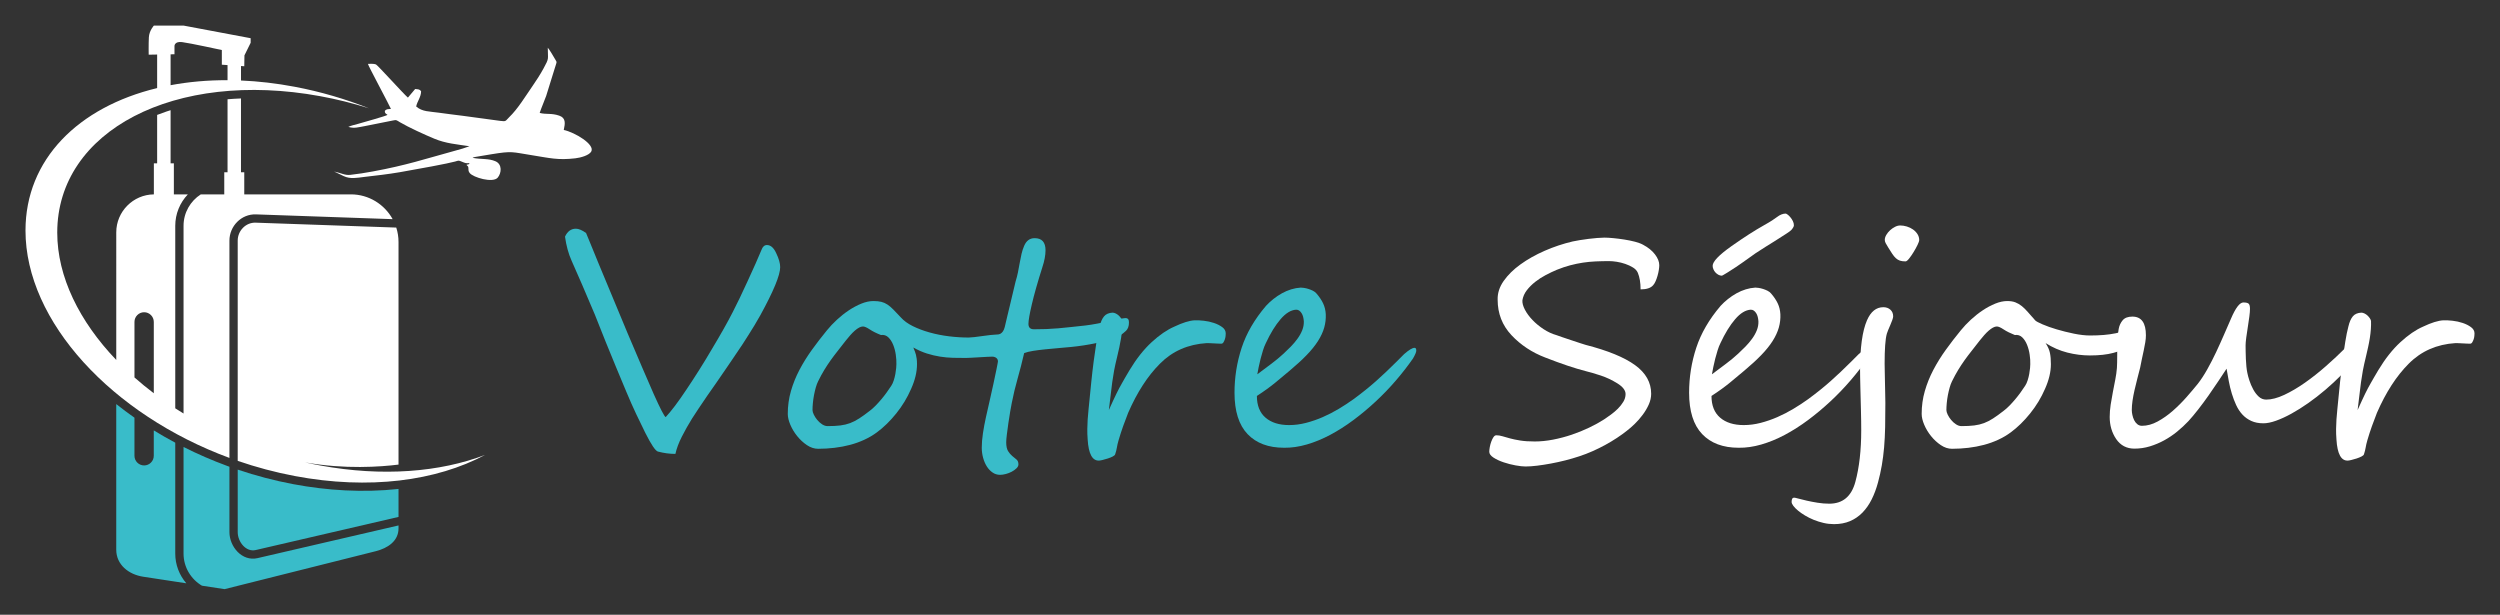 <?xml version="1.0" encoding="utf-8"?>
<!-- Generator: Adobe Illustrator 16.0.0, SVG Export Plug-In . SVG Version: 6.00 Build 0)  -->
<!DOCTYPE svg PUBLIC "-//W3C//DTD SVG 1.1//EN" "http://www.w3.org/Graphics/SVG/1.1/DTD/svg11.dtd">
<svg version="1.1" id="Calque_1" xmlns="http://www.w3.org/2000/svg" xmlns:xlink="http://www.w3.org/1999/xlink" x="0px" y="0px"
	 width="244px" height="60px" viewBox="0 0 244 60" enable-background="new 0 0 244 60" xml:space="preserve">
<rect x="0" y="0" width="244" height="60" fill="#333333" stroke="none"/>
<g>
	<g>
		<path fill="#39BCC9" d="M76.146,26.073c0,0.776-0.646,2.342-1.939,4.698c-0.365,0.651-0.752,1.298-1.164,1.938
			c-0.201,0.326-0.397,0.633-0.589,0.92c-0.192,0.287-0.381,0.567-0.567,0.84c-0.188,0.273-0.371,0.546-0.553,0.819
			c-0.183,0.272-0.374,0.553-0.575,0.84c-0.278,0.412-0.563,0.826-0.854,1.243c-0.293,0.416-0.592,0.846-0.898,1.285
			c-0.604,0.882-1.092,1.614-1.465,2.198c-0.373,0.604-0.709,1.199-1.006,1.789c-0.297,0.589-0.502,1.142-0.617,1.659
			c-0.565,0-1.135-0.077-1.71-0.23c-0.239-0.066-0.646-0.67-1.221-1.81c-0.288-0.575-0.589-1.197-0.905-1.868
			c-0.316-0.67-0.642-1.407-0.977-2.212c-0.336-0.805-0.671-1.609-1.006-2.413c-0.336-0.805-0.67-1.624-1.006-2.457
			c-0.642-1.628-0.986-2.494-1.034-2.6c-0.45-1.072-0.864-2.045-1.242-2.916c-0.379-0.871-0.722-1.652-1.027-2.342
			c-0.307-0.68-0.522-1.466-0.646-2.356c0.239-0.517,0.594-0.775,1.063-0.775c0.268,0,0.598,0.139,0.99,0.417
			c0.01,0.02,0.117,0.279,0.324,0.782c0.205,0.503,0.514,1.257,0.926,2.263c0.412,0.996,0.853,2.055,1.322,3.175
			c0.469,1.121,0.967,2.318,1.494,3.592c0.535,1.264,1.015,2.387,1.436,3.368c0.422,0.982,0.791,1.832,1.107,2.55
			c0.641,1.428,1.028,2.175,1.163,2.241c0.546-0.584,1.222-1.479,2.025-2.687c0.411-0.612,0.823-1.244,1.235-1.896
			c0.412-0.651,0.828-1.336,1.25-2.054c0.432-0.719,0.813-1.374,1.149-1.969c0.335-0.593,0.627-1.134,0.876-1.623
			c0.201-0.392,0.424-0.84,0.668-1.343s0.51-1.07,0.797-1.702c0.297-0.632,0.556-1.202,0.776-1.71
			c0.22-0.507,0.411-0.952,0.575-1.336c0.114-0.315,0.291-0.474,0.531-0.474c0.363,0,0.665,0.264,0.904,0.79
			C76.017,25.245,76.146,25.7,76.146,26.073z"/>
		<path fill="#39BCC9" d="M110.186,31.475c0,0.355-0.096,0.625-0.287,0.812c-0.191,0.188-0.412,0.353-0.66,0.496
			c-0.316,0.144-0.668,0.272-1.057,0.388c-0.388,0.115-0.785,0.218-1.191,0.309c-0.408,0.092-0.817,0.168-1.229,0.23
			c-0.412,0.063-0.805,0.112-1.178,0.15c-0.402,0.038-0.829,0.077-1.279,0.115s-0.886,0.079-1.307,0.122
			c-0.422,0.043-0.813,0.093-1.172,0.15c-0.358,0.058-0.648,0.13-0.869,0.216c-0.201,0.871-0.414,1.702-0.639,2.492
			s-0.414,1.578-0.567,2.363c-0.038,0.182-0.089,0.455-0.151,0.819s-0.121,0.744-0.18,1.142c-0.057,0.397-0.107,0.771-0.15,1.12
			c-0.043,0.351-0.064,0.602-0.064,0.755c0,0.393,0.063,0.688,0.187,0.883c0.124,0.196,0.261,0.354,0.409,0.475
			s0.285,0.231,0.41,0.338c0.124,0.105,0.187,0.264,0.187,0.474c0,0.135-0.065,0.264-0.194,0.388s-0.285,0.235-0.467,0.331
			c-0.182,0.095-0.376,0.17-0.582,0.223c-0.206,0.052-0.385,0.078-0.538,0.078c-0.278,0-0.527-0.076-0.747-0.229
			c-0.221-0.152-0.408-0.352-0.561-0.596c-0.153-0.244-0.273-0.524-0.359-0.841S95.82,44.035,95.82,43.7
			c0-0.44,0.038-0.912,0.115-1.415c0.076-0.503,0.172-1.019,0.287-1.545s0.236-1.064,0.366-1.615c0.13-0.552,0.251-1.1,0.366-1.646
			c0.048-0.229,0.098-0.467,0.15-0.711s0.102-0.474,0.145-0.689s0.078-0.396,0.107-0.539s0.043-0.229,0.043-0.259
			c0-0.152-0.055-0.271-0.165-0.352s-0.242-0.122-0.396-0.122c-0.115,0-0.292,0.007-0.531,0.021s-0.49,0.029-0.754,0.043
			c-0.264,0.015-0.516,0.029-0.754,0.043c-0.24,0.015-0.412,0.021-0.518,0.021c-0.432,0-0.855-0.005-1.271-0.014
			c-0.416-0.01-0.836-0.049-1.257-0.115c-0.422-0.066-0.848-0.167-1.278-0.302c-0.432-0.135-0.877-0.33-1.336-0.589
			c0.057,0.144,0.107,0.268,0.15,0.373c0.043,0.106,0.079,0.216,0.107,0.331c0.029,0.114,0.053,0.244,0.072,0.388
			S89.5,35.33,89.5,35.54c0,0.757-0.192,1.561-0.575,2.414c-0.374,0.861-0.857,1.661-1.451,2.398
			c-0.594,0.738-1.221,1.351-1.882,1.839c-0.373,0.278-0.783,0.52-1.229,0.726s-0.912,0.374-1.4,0.503s-0.996,0.225-1.522,0.287
			s-1.059,0.094-1.595,0.094c-0.373,0-0.738-0.12-1.092-0.359c-0.354-0.239-0.67-0.531-0.948-0.876s-0.501-0.714-0.668-1.106
			s-0.251-0.747-0.251-1.063c0-0.775,0.103-1.521,0.309-2.233c0.205-0.713,0.483-1.402,0.833-2.068s0.755-1.316,1.214-1.954
			c0.46-0.638,0.948-1.271,1.465-1.903c0.288-0.354,0.615-0.701,0.984-1.041s0.754-0.645,1.156-0.912
			c0.402-0.269,0.81-0.486,1.222-0.654c0.411-0.167,0.804-0.251,1.178-0.251c0.307,0,0.565,0.026,0.776,0.079
			c0.21,0.053,0.408,0.142,0.596,0.266c0.187,0.124,0.378,0.287,0.574,0.488s0.434,0.45,0.711,0.747
			c0.297,0.335,0.692,0.625,1.186,0.869s1.039,0.45,1.638,0.617s1.226,0.293,1.882,0.374s1.301,0.122,1.933,0.122
			c0.124,0,0.309-0.015,0.553-0.043c0.244-0.029,0.503-0.062,0.776-0.101c0.272-0.038,0.533-0.072,0.782-0.101
			c0.249-0.029,0.436-0.044,0.561-0.044c0.058,0,0.126-0.004,0.208-0.014c0.081-0.01,0.16-0.036,0.237-0.079
			c0.076-0.043,0.151-0.115,0.223-0.216s0.132-0.241,0.18-0.424c0.066-0.296,0.147-0.644,0.244-1.041
			c0.095-0.397,0.194-0.805,0.294-1.221c0.102-0.417,0.196-0.819,0.287-1.207c0.092-0.388,0.17-0.721,0.238-0.998
			c0.086-0.269,0.16-0.556,0.223-0.862c0.062-0.307,0.119-0.612,0.172-0.92c0.053-0.306,0.112-0.603,0.18-0.891
			c0.066-0.287,0.152-0.55,0.258-0.79c0.211-0.497,0.551-0.747,1.021-0.747c0.708,0,1.063,0.394,1.063,1.179
			c0,0.488-0.105,1.049-0.316,1.681c-0.46,1.456-0.8,2.655-1.02,3.599c-0.221,0.943-0.331,1.578-0.331,1.903
			c0,0.354,0.177,0.531,0.532,0.531c0.431,0,0.835-0.007,1.213-0.021c0.379-0.015,0.762-0.038,1.15-0.072
			c0.387-0.033,0.797-0.073,1.228-0.122c0.431-0.047,0.915-0.1,1.451-0.157c0.382-0.048,0.749-0.105,1.099-0.173
			c0.35-0.066,0.673-0.131,0.97-0.193s0.561-0.122,0.79-0.18c0.23-0.058,0.422-0.096,0.574-0.115
			c0.105-0.009,0.209-0.023,0.31-0.043s0.187-0.021,0.259-0.007c0.071,0.014,0.129,0.053,0.172,0.114
			C110.164,31.229,110.186,31.331,110.186,31.475z M87.488,35.54c0.01-0.268-0.01-0.572-0.058-0.912s-0.132-0.661-0.251-0.962
			c-0.12-0.302-0.278-0.549-0.475-0.74c-0.196-0.19-0.438-0.268-0.725-0.229c-0.441-0.173-0.805-0.354-1.092-0.546
			c-0.288-0.191-0.508-0.287-0.662-0.287c-0.114,0-0.238,0.035-0.373,0.107c-0.135,0.071-0.273,0.17-0.416,0.294
			c-0.145,0.125-0.29,0.271-0.438,0.438c-0.149,0.167-0.294,0.343-0.438,0.524c-0.287,0.373-0.553,0.713-0.797,1.02
			c-0.244,0.308-0.475,0.611-0.689,0.912c-0.216,0.302-0.424,0.618-0.625,0.948c-0.201,0.331-0.402,0.702-0.604,1.113
			c-0.086,0.173-0.163,0.379-0.23,0.618c-0.066,0.239-0.124,0.486-0.172,0.74c-0.048,0.253-0.084,0.508-0.107,0.761
			c-0.024,0.254-0.036,0.481-0.036,0.683c0,0.124,0.043,0.275,0.13,0.452c0.086,0.178,0.198,0.351,0.337,0.518
			s0.297,0.309,0.474,0.424c0.178,0.114,0.353,0.172,0.525,0.172c0.488,0,0.904-0.021,1.25-0.064
			c0.344-0.043,0.662-0.12,0.955-0.229c0.291-0.11,0.586-0.261,0.883-0.453c0.297-0.191,0.642-0.439,1.035-0.747
			c0.191-0.144,0.38-0.311,0.566-0.502c0.188-0.192,0.371-0.396,0.554-0.611c0.182-0.215,0.354-0.436,0.517-0.66
			c0.163-0.225,0.316-0.447,0.46-0.668c0.096-0.144,0.177-0.321,0.244-0.532c0.067-0.21,0.12-0.421,0.158-0.632
			c0.038-0.21,0.064-0.402,0.079-0.574C87.48,35.741,87.488,35.617,87.488,35.54z"/>
		<path fill="#39BCC9" d="M119.631,32.538c0,0.058-0.005,0.142-0.014,0.251c-0.01,0.11-0.034,0.221-0.072,0.331
			c-0.038,0.109-0.084,0.208-0.137,0.294s-0.121,0.13-0.208,0.13c-0.058,0-0.153-0.003-0.287-0.008s-0.275-0.011-0.424-0.021
			c-0.149-0.009-0.29-0.017-0.424-0.021s-0.229-0.007-0.287-0.007c-1.829,0.114-3.353,0.784-4.568,2.011
			c-1.198,1.197-2.231,2.796-3.103,4.798c-0.164,0.412-0.324,0.839-0.482,1.279c-0.157,0.439-0.309,0.904-0.451,1.394
			c-0.078,0.268-0.133,0.505-0.166,0.711s-0.089,0.424-0.165,0.653c-0.02,0.077-0.101,0.15-0.244,0.223s-0.304,0.137-0.481,0.194
			c-0.178,0.057-0.348,0.105-0.51,0.144c-0.163,0.038-0.273,0.058-0.33,0.058c-0.661,0.037-1.035-0.646-1.121-2.055
			c-0.029-0.383-0.041-0.73-0.035-1.042c0.004-0.311,0.016-0.612,0.035-0.904c0.02-0.293,0.045-0.599,0.079-0.92
			c0.033-0.321,0.069-0.682,0.108-1.084c0.047-0.498,0.104-1.072,0.172-1.725c0.066-0.651,0.144-1.307,0.229-1.968
			c0.087-0.661,0.177-1.291,0.272-1.889c0.096-0.599,0.197-1.094,0.303-1.487c0.105-0.449,0.251-0.784,0.438-1.005
			c0.188-0.221,0.462-0.34,0.826-0.359c0.096,0,0.199,0.026,0.309,0.079c0.11,0.053,0.211,0.122,0.303,0.208
			c0.09,0.086,0.166,0.178,0.229,0.273s0.099,0.182,0.108,0.258c0.009,0.24,0.005,0.501-0.015,0.783s-0.053,0.574-0.1,0.876
			c-0.049,0.302-0.106,0.606-0.173,0.912c-0.067,0.307-0.135,0.599-0.201,0.877c-0.135,0.546-0.237,1.013-0.31,1.4
			c-0.071,0.388-0.131,0.764-0.18,1.128c-0.047,0.364-0.096,0.754-0.143,1.171c-0.049,0.416-0.111,0.932-0.188,1.544
			c0.163-0.364,0.305-0.675,0.424-0.934c0.12-0.259,0.228-0.486,0.324-0.683c0.095-0.196,0.184-0.371,0.266-0.524
			c0.08-0.153,0.17-0.313,0.266-0.481c0.096-0.167,0.201-0.352,0.315-0.553c0.115-0.201,0.259-0.445,0.431-0.732
			c0.67-1.111,1.389-2.019,2.155-2.723s1.503-1.209,2.212-1.516c0.805-0.383,1.466-0.589,1.982-0.617
			c0.25-0.01,0.547,0.005,0.891,0.043c0.346,0.038,0.676,0.11,0.992,0.216c0.315,0.105,0.586,0.242,0.812,0.409
			C119.519,32.095,119.631,32.299,119.631,32.538z"/>
		<path fill="#39BCC9" d="M138.229,34.219c0,0.144-0.106,0.397-0.316,0.762c-0.498,0.718-1.056,1.437-1.674,2.154
			c-0.617,0.719-1.273,1.4-1.968,2.047s-1.417,1.25-2.169,1.811c-0.753,0.561-1.511,1.043-2.277,1.451
			c-0.767,0.407-1.53,0.72-2.291,0.94c-0.762,0.221-1.496,0.325-2.205,0.316c-1.532,0-2.723-0.445-3.57-1.336
			s-1.271-2.236-1.271-4.037c0-1.503,0.232-2.965,0.697-4.382c0.464-1.417,1.257-2.781,2.377-4.094
			c0.211-0.229,0.447-0.45,0.711-0.66c0.264-0.211,0.541-0.397,0.834-0.561c0.292-0.163,0.594-0.292,0.904-0.388
			c0.312-0.096,0.625-0.153,0.941-0.173c0.077,0,0.182,0.01,0.316,0.029c0.134,0.019,0.277,0.053,0.431,0.101
			c0.152,0.048,0.302,0.107,0.445,0.179c0.144,0.072,0.259,0.161,0.345,0.267c0.268,0.307,0.481,0.622,0.64,0.947
			c0.157,0.326,0.246,0.686,0.266,1.078c0.02,0.44-0.031,0.874-0.151,1.3s-0.321,0.861-0.604,1.307s-0.653,0.905-1.113,1.38
			c-0.459,0.474-1.015,0.983-1.666,1.529c-0.411,0.345-0.869,0.726-1.372,1.143c-0.503,0.416-1.108,0.854-1.817,1.314
			c0,0.929,0.28,1.636,0.841,2.118c0.56,0.483,1.328,0.726,2.306,0.726c0.546,0,1.097-0.071,1.651-0.215
			c0.556-0.144,1.102-0.333,1.638-0.567c0.537-0.235,1.057-0.503,1.56-0.805c0.502-0.302,0.975-0.61,1.415-0.927
			c0.813-0.594,1.551-1.186,2.212-1.774s1.316-1.208,1.968-1.86l0.776-0.775c0.469-0.411,0.81-0.618,1.02-0.618
			C138.171,33.945,138.229,34.037,138.229,34.219z M127.253,31.36c-0.01-0.144-0.031-0.285-0.064-0.424
			c-0.034-0.139-0.085-0.261-0.151-0.366s-0.144-0.189-0.229-0.252c-0.086-0.062-0.187-0.093-0.302-0.093
			c-0.508,0.028-1.015,0.337-1.522,0.926c-0.509,0.59-0.986,1.368-1.437,2.335c-0.105,0.21-0.199,0.447-0.281,0.711
			s-0.157,0.531-0.229,0.805c-0.072,0.272-0.135,0.544-0.188,0.812s-0.099,0.508-0.137,0.718c0.498-0.373,0.957-0.718,1.379-1.034
			c0.422-0.315,0.814-0.642,1.179-0.977c0.229-0.211,0.465-0.438,0.704-0.683c0.238-0.244,0.457-0.5,0.653-0.769
			c0.196-0.268,0.352-0.546,0.467-0.833S127.262,31.657,127.253,31.36z"/>
		<path fill="#FFFFFF" d="M161.945,25.887c0,0.125-0.014,0.278-0.043,0.46c-0.028,0.182-0.069,0.366-0.122,0.553
			c-0.052,0.187-0.114,0.364-0.187,0.532c-0.072,0.167-0.15,0.299-0.237,0.395c-0.229,0.278-0.641,0.417-1.235,0.417
			c0-0.651-0.091-1.192-0.272-1.624c-0.087-0.201-0.242-0.37-0.467-0.51c-0.226-0.139-0.477-0.256-0.755-0.352
			c-0.277-0.096-0.558-0.165-0.84-0.209c-0.282-0.043-0.524-0.064-0.726-0.064c-0.46,0-0.903,0.01-1.329,0.029
			s-0.842,0.06-1.25,0.122c-0.407,0.063-0.818,0.148-1.235,0.258c-0.416,0.11-0.85,0.257-1.3,0.438
			c-0.345,0.144-0.704,0.314-1.077,0.51c-0.374,0.197-0.719,0.42-1.034,0.668c-0.316,0.25-0.59,0.522-0.819,0.819
			s-0.373,0.623-0.431,0.977c-0.02,0.269,0.063,0.575,0.244,0.92s0.429,0.68,0.739,1.005c0.312,0.326,0.671,0.623,1.078,0.891
			c0.407,0.269,0.831,0.465,1.271,0.589c0.076,0.029,0.253,0.092,0.531,0.188s0.576,0.196,0.897,0.301
			c0.321,0.106,0.618,0.204,0.891,0.295c0.273,0.092,0.447,0.146,0.524,0.165c2.164,0.556,3.771,1.214,4.82,1.976
			c1.048,0.762,1.572,1.693,1.572,2.794c0,0.354-0.079,0.706-0.236,1.056c-0.158,0.351-0.357,0.685-0.597,1.006
			s-0.497,0.615-0.775,0.884c-0.278,0.268-0.537,0.493-0.776,0.675c-0.277,0.221-0.594,0.447-0.947,0.683
			c-0.354,0.234-0.733,0.462-1.136,0.683c-0.401,0.22-0.818,0.426-1.249,0.617c-0.432,0.192-0.867,0.359-1.308,0.503
			c-0.431,0.144-0.884,0.275-1.357,0.396c-0.475,0.119-0.943,0.223-1.408,0.309s-0.91,0.155-1.336,0.208s-0.807,0.079-1.142,0.079
			c-0.25,0-0.573-0.036-0.97-0.107c-0.397-0.072-0.788-0.173-1.171-0.302c-0.383-0.13-0.711-0.282-0.984-0.46
			c-0.272-0.178-0.409-0.366-0.409-0.567c0-0.124,0.017-0.278,0.05-0.46c0.034-0.182,0.081-0.359,0.145-0.531
			c0.063-0.173,0.134-0.318,0.215-0.438s0.175-0.18,0.28-0.18c0.191,0,0.39,0.031,0.596,0.094c0.207,0.063,0.451,0.131,0.733,0.208
			s0.617,0.146,1.005,0.209c0.389,0.063,0.86,0.093,1.415,0.093c0.575,0,1.171-0.06,1.789-0.18c0.617-0.12,1.223-0.28,1.817-0.48
			c0.594-0.201,1.161-0.432,1.702-0.69c0.541-0.258,1.027-0.526,1.458-0.804c0.201-0.135,0.424-0.29,0.668-0.467
			c0.244-0.178,0.472-0.372,0.683-0.582c0.21-0.211,0.388-0.437,0.531-0.676c0.144-0.238,0.216-0.488,0.216-0.747
			c0-0.364-0.268-0.713-0.805-1.048c-0.526-0.325-1.065-0.58-1.616-0.762s-1.041-0.325-1.473-0.431
			c-0.526-0.135-1.118-0.312-1.774-0.532c-0.655-0.221-1.377-0.483-2.161-0.79c-1.303-0.497-2.404-1.226-3.305-2.184
			c-0.899-0.957-1.351-2.111-1.351-3.462c-0.02-0.632,0.175-1.239,0.582-1.824c0.407-0.584,0.955-1.125,1.646-1.623
			c0.689-0.498,1.478-0.941,2.362-1.329c0.886-0.388,1.798-0.691,2.737-0.912c0.191-0.038,0.424-0.081,0.696-0.129
			c0.273-0.048,0.556-0.089,0.848-0.122c0.293-0.034,0.574-0.063,0.848-0.087c0.272-0.023,0.505-0.035,0.696-0.035
			c0.23,0,0.52,0.017,0.869,0.05c0.351,0.034,0.709,0.079,1.078,0.137c0.368,0.058,0.718,0.129,1.049,0.215
			c0.33,0.087,0.596,0.188,0.797,0.302c0.488,0.259,0.871,0.57,1.149,0.935S161.945,25.542,161.945,25.887z"/>
		<path fill="#FFFFFF" d="M182.598,34.219c0,0.144-0.106,0.397-0.316,0.762c-0.498,0.718-1.056,1.437-1.674,2.154
			c-0.617,0.719-1.273,1.4-1.968,2.047s-1.417,1.25-2.169,1.811c-0.753,0.561-1.511,1.043-2.277,1.451
			c-0.767,0.407-1.53,0.72-2.291,0.94c-0.762,0.221-1.496,0.325-2.205,0.316c-1.532,0-2.723-0.445-3.57-1.336
			s-1.271-2.236-1.271-4.037c0-1.503,0.232-2.965,0.697-4.382s1.257-2.781,2.377-4.094c0.211-0.229,0.447-0.45,0.711-0.66
			c0.265-0.211,0.541-0.397,0.834-0.561c0.292-0.163,0.594-0.292,0.904-0.388c0.312-0.096,0.625-0.153,0.941-0.173
			c0.077,0,0.182,0.01,0.316,0.029c0.134,0.019,0.277,0.053,0.431,0.101s0.302,0.107,0.445,0.179
			c0.144,0.072,0.259,0.161,0.345,0.267c0.268,0.307,0.481,0.622,0.64,0.947c0.157,0.326,0.246,0.686,0.266,1.078
			c0.02,0.44-0.031,0.874-0.151,1.3s-0.321,0.861-0.604,1.307c-0.281,0.445-0.653,0.905-1.113,1.38
			c-0.459,0.474-1.015,0.983-1.666,1.529c-0.411,0.345-0.869,0.726-1.372,1.143c-0.503,0.416-1.108,0.854-1.817,1.314
			c0,0.929,0.28,1.636,0.841,2.118c0.561,0.483,1.329,0.726,2.306,0.726c0.546,0,1.097-0.071,1.652-0.215
			c0.555-0.144,1.101-0.333,1.638-0.567c0.536-0.235,1.056-0.503,1.559-0.805s0.975-0.61,1.415-0.927
			c0.813-0.594,1.551-1.186,2.212-1.774s1.316-1.208,1.968-1.86l0.776-0.775c0.469-0.411,0.81-0.618,1.02-0.618
			C182.54,33.945,182.598,34.037,182.598,34.219z M171.622,31.36c-0.01-0.144-0.031-0.285-0.064-0.424
			c-0.034-0.139-0.084-0.261-0.151-0.366c-0.066-0.105-0.144-0.189-0.229-0.252c-0.086-0.062-0.187-0.093-0.302-0.093
			c-0.508,0.028-1.015,0.337-1.522,0.926c-0.508,0.59-0.986,1.368-1.437,2.335c-0.106,0.21-0.199,0.447-0.28,0.711
			s-0.158,0.531-0.23,0.805c-0.071,0.272-0.134,0.544-0.187,0.812c-0.052,0.268-0.099,0.508-0.137,0.718
			c0.498-0.373,0.958-0.718,1.38-1.034c0.421-0.315,0.813-0.642,1.178-0.977c0.229-0.211,0.465-0.438,0.704-0.683
			s0.457-0.5,0.653-0.769c0.196-0.268,0.352-0.546,0.467-0.833S171.631,31.657,171.622,31.36z M175.084,21.994
			c0,0.105-0.081,0.254-0.244,0.445c-0.066,0.076-0.237,0.203-0.51,0.38c-0.273,0.178-0.584,0.377-0.934,0.597
			c-0.351,0.221-0.714,0.448-1.092,0.683c-0.379,0.234-0.702,0.443-0.97,0.625c-0.432,0.307-0.855,0.608-1.271,0.904
			c-0.417,0.298-0.841,0.58-1.271,0.848c-0.009,0.01-0.051,0.036-0.122,0.079c-0.072,0.043-0.151,0.092-0.237,0.144
			c-0.086,0.053-0.167,0.101-0.244,0.144c-0.077,0.044-0.12,0.065-0.129,0.065c-0.124,0-0.242-0.031-0.353-0.094
			c-0.109-0.063-0.206-0.139-0.287-0.229s-0.146-0.194-0.193-0.31c-0.049-0.114-0.072-0.225-0.072-0.33
			c0-0.411,0.608-1.049,1.824-1.911c1.207-0.852,2.279-1.541,3.218-2.068c0.325-0.182,0.58-0.332,0.762-0.452
			s0.345-0.232,0.488-0.338c0.135-0.105,0.273-0.187,0.417-0.244s0.282-0.086,0.416-0.086c0.038,0,0.103,0.033,0.194,0.101
			c0.091,0.067,0.182,0.155,0.272,0.266c0.092,0.11,0.171,0.232,0.237,0.366C175.05,21.712,175.084,21.851,175.084,21.994z"/>
		<path fill="#FFFFFF" d="M184.773,30.886c0,0.077-0.028,0.194-0.086,0.353s-0.122,0.321-0.194,0.488
			c-0.071,0.167-0.142,0.33-0.208,0.488s-0.109,0.275-0.129,0.352c-0.077,0.278-0.132,0.661-0.165,1.149
			c-0.034,0.488-0.051,1.077-0.051,1.767c0,0.23,0.005,0.516,0.015,0.855c0.009,0.339,0.017,0.694,0.021,1.063
			s0.012,0.726,0.021,1.07c0.009,0.345,0.015,0.632,0.015,0.862c0,0.861-0.008,1.645-0.021,2.349
			c-0.015,0.704-0.049,1.362-0.101,1.976c-0.053,0.612-0.128,1.197-0.223,1.752c-0.096,0.556-0.221,1.115-0.374,1.681
			c-0.163,0.604-0.368,1.154-0.617,1.652c-0.25,0.498-0.549,0.927-0.898,1.286c-0.35,0.358-0.754,0.637-1.214,0.833
			s-0.981,0.294-1.565,0.294c-0.336,0-0.67-0.037-1.006-0.114s-0.655-0.178-0.963-0.302c-0.307-0.124-0.591-0.266-0.854-0.424
			s-0.493-0.318-0.689-0.481s-0.35-0.318-0.46-0.467c-0.109-0.148-0.165-0.275-0.165-0.381c0-0.278,0.081-0.416,0.244-0.416
			c0.058,0,0.199,0.03,0.424,0.093s0.496,0.13,0.812,0.201c0.316,0.072,0.666,0.139,1.049,0.201s0.767,0.094,1.149,0.094
			c1.313,0,2.16-0.709,2.543-2.126c0.383-1.408,0.574-3.089,0.574-5.043c0-0.259-0.002-0.558-0.007-0.897s-0.013-0.695-0.021-1.063
			c-0.01-0.368-0.02-0.745-0.029-1.128c-0.009-0.382-0.02-0.749-0.028-1.099c-0.01-0.35-0.017-0.668-0.021-0.955
			s-0.008-0.526-0.008-0.719c0-2.212,0.226-3.835,0.676-4.869c0.373-0.853,0.905-1.278,1.595-1.278c0.277,0,0.508,0.081,0.689,0.244
			S184.773,30.608,184.773,30.886z M187.316,23.444c0,0.077-0.053,0.226-0.158,0.445c-0.105,0.221-0.231,0.453-0.381,0.697
			c-0.148,0.244-0.296,0.46-0.445,0.646c-0.148,0.187-0.266,0.28-0.352,0.28c-0.221,0-0.402-0.024-0.546-0.072
			s-0.275-0.127-0.396-0.237c-0.12-0.109-0.236-0.251-0.352-0.424c-0.115-0.172-0.249-0.382-0.402-0.632
			c-0.105-0.162-0.187-0.302-0.244-0.416c-0.058-0.115-0.086-0.221-0.086-0.316c0-0.153,0.048-0.313,0.144-0.481
			c0.096-0.167,0.221-0.32,0.373-0.46c0.153-0.138,0.316-0.251,0.489-0.337c0.172-0.087,0.339-0.13,0.502-0.13
			c0.211,0,0.426,0.034,0.646,0.101c0.221,0.067,0.419,0.163,0.597,0.288c0.178,0.124,0.323,0.275,0.438,0.452
			C187.259,23.026,187.316,23.225,187.316,23.444z"/>
		<path fill="#FFFFFF" d="M208.887,32.093c0,0.163-0.036,0.328-0.108,0.495c-0.071,0.168-0.165,0.331-0.28,0.488
			c-0.114,0.158-0.242,0.308-0.38,0.445c-0.139,0.139-0.28,0.252-0.424,0.338c-0.336,0.221-0.812,0.415-1.43,0.582
			s-1.381,0.251-2.291,0.251c-0.728,0-1.46-0.093-2.198-0.28c-0.737-0.187-1.445-0.495-2.126-0.926
			c0.221,0.335,0.361,0.655,0.424,0.962s0.093,0.67,0.093,1.092c0,0.757-0.191,1.561-0.574,2.414
			c-0.373,0.861-0.856,1.661-1.451,2.398c-0.594,0.738-1.221,1.351-1.882,1.839c-0.373,0.278-0.782,0.52-1.229,0.726
			c-0.445,0.206-0.912,0.374-1.4,0.503s-0.996,0.225-1.522,0.287s-1.058,0.094-1.595,0.094c-0.373,0-0.737-0.12-1.092-0.359
			c-0.354-0.239-0.67-0.531-0.948-0.876s-0.501-0.714-0.668-1.106s-0.251-0.747-0.251-1.063c0-0.775,0.103-1.521,0.309-2.233
			s0.483-1.402,0.833-2.068c0.351-0.666,0.754-1.316,1.214-1.954s0.948-1.271,1.466-1.903c0.287-0.354,0.615-0.701,0.983-1.041
			c0.369-0.34,0.755-0.645,1.157-0.912c0.401-0.269,0.81-0.486,1.221-0.654c0.411-0.167,0.805-0.251,1.178-0.251
			c0.307,0,0.569,0.043,0.79,0.129s0.429,0.208,0.625,0.366s0.397,0.357,0.604,0.597s0.443,0.508,0.711,0.805
			c0.086,0.086,0.323,0.213,0.711,0.38c0.388,0.168,0.848,0.331,1.38,0.488c0.531,0.158,1.089,0.297,1.673,0.417
			s1.115,0.18,1.595,0.18s0.92-0.017,1.321-0.051c0.402-0.033,0.793-0.088,1.171-0.165c0.379-0.076,0.755-0.182,1.128-0.316
			c0.374-0.133,0.776-0.296,1.207-0.487C208.867,31.863,208.887,31.988,208.887,32.093z M198.155,35.54
			c0.009-0.268-0.009-0.572-0.058-0.912c-0.048-0.34-0.131-0.661-0.251-0.962c-0.12-0.302-0.278-0.549-0.475-0.74
			c-0.195-0.19-0.438-0.268-0.726-0.229c-0.439-0.173-0.804-0.354-1.092-0.546c-0.287-0.191-0.508-0.287-0.66-0.287
			c-0.115,0-0.239,0.035-0.374,0.107c-0.134,0.071-0.272,0.17-0.416,0.294c-0.144,0.125-0.29,0.271-0.438,0.438
			s-0.295,0.343-0.438,0.524c-0.287,0.373-0.553,0.713-0.797,1.02c-0.244,0.308-0.475,0.611-0.689,0.912
			c-0.216,0.302-0.424,0.618-0.625,0.948c-0.201,0.331-0.402,0.702-0.604,1.113c-0.086,0.173-0.163,0.379-0.229,0.618
			c-0.067,0.239-0.124,0.486-0.173,0.74c-0.048,0.253-0.084,0.508-0.107,0.761c-0.023,0.254-0.036,0.481-0.036,0.683
			c0,0.124,0.043,0.275,0.129,0.452c0.087,0.178,0.199,0.351,0.338,0.518s0.297,0.309,0.475,0.424
			c0.177,0.114,0.352,0.172,0.524,0.172c0.488,0,0.904-0.021,1.249-0.064s0.663-0.12,0.956-0.229
			c0.292-0.11,0.587-0.261,0.883-0.453c0.297-0.191,0.642-0.439,1.034-0.747c0.192-0.144,0.381-0.311,0.567-0.502
			c0.188-0.192,0.372-0.396,0.554-0.611c0.182-0.215,0.354-0.436,0.517-0.66s0.316-0.447,0.46-0.668
			c0.096-0.144,0.178-0.321,0.244-0.532c0.067-0.21,0.12-0.421,0.158-0.632c0.038-0.21,0.064-0.402,0.079-0.574
			C198.148,35.741,198.155,35.617,198.155,35.54z"/>
		<path fill="#FFFFFF" d="M230.902,32.509c0,0.364-0.091,0.778-0.272,1.243s-0.431,0.897-0.747,1.3
			c-0.402,0.518-0.854,1.029-1.357,1.537s-1.027,0.993-1.573,1.458s-1.101,0.896-1.666,1.293c-0.565,0.397-1.113,0.742-1.646,1.034
			c-0.531,0.293-1.032,0.522-1.501,0.689c-0.469,0.168-0.882,0.252-1.235,0.252c-0.45,0-0.843-0.077-1.178-0.23
			c-0.336-0.152-0.625-0.36-0.869-0.624s-0.447-0.573-0.61-0.927c-0.164-0.354-0.304-0.728-0.424-1.121
			c-0.12-0.393-0.218-0.797-0.295-1.214c-0.077-0.416-0.148-0.82-0.216-1.214c-0.238,0.364-0.51,0.774-0.812,1.229
			c-0.302,0.455-0.617,0.917-0.948,1.387c-0.33,0.469-0.666,0.921-1.005,1.357c-0.34,0.436-0.659,0.816-0.956,1.142
			c-0.335,0.354-0.701,0.695-1.099,1.021s-0.818,0.61-1.265,0.854c-0.445,0.244-0.912,0.44-1.4,0.589s-0.991,0.223-1.508,0.223
			c-0.757,0-1.351-0.311-1.781-0.934c-0.422-0.623-0.633-1.341-0.633-2.155c0-0.383,0.031-0.782,0.094-1.199
			s0.135-0.831,0.216-1.242c0.081-0.412,0.159-0.817,0.236-1.215c0.077-0.396,0.13-0.773,0.158-1.127
			c0.01-0.144,0.017-0.323,0.021-0.539s0.008-0.467,0.008-0.754c0-0.259,0-0.496,0-0.711c0-0.216,0.005-0.422,0.014-0.618
			c0.01-0.196,0.023-0.39,0.043-0.582c0.02-0.19,0.049-0.392,0.087-0.604c0.057-0.324,0.187-0.607,0.388-0.847
			s0.517-0.359,0.948-0.359c0.881,0,1.321,0.608,1.321,1.824c0,0.211-0.021,0.443-0.064,0.696c-0.043,0.254-0.094,0.518-0.151,0.791
			c-0.057,0.272-0.116,0.551-0.179,0.833c-0.063,0.282-0.117,0.558-0.166,0.826c-0.095,0.373-0.191,0.747-0.287,1.12
			s-0.185,0.737-0.266,1.092s-0.146,0.696-0.194,1.027c-0.048,0.33-0.071,0.634-0.071,0.912c0,0.144,0.02,0.304,0.058,0.481
			c0.038,0.177,0.095,0.345,0.172,0.503c0.077,0.157,0.18,0.289,0.309,0.395c0.13,0.105,0.28,0.158,0.453,0.158
			c0.508,0,1.02-0.142,1.537-0.424c0.517-0.282,1.013-0.632,1.486-1.049c0.475-0.417,0.92-0.862,1.336-1.336
			c0.417-0.474,0.783-0.907,1.1-1.3c0.307-0.394,0.61-0.857,0.912-1.394c0.302-0.537,0.589-1.094,0.862-1.674
			c0.272-0.58,0.533-1.156,0.782-1.731c0.25-0.574,0.475-1.091,0.676-1.551c0.45-1.054,0.853-1.58,1.206-1.58
			c0.259,0,0.432,0.041,0.518,0.122s0.129,0.247,0.129,0.495c0,0.192-0.021,0.451-0.064,0.776s-0.094,0.666-0.15,1.02
			c-0.058,0.355-0.108,0.694-0.151,1.02c-0.043,0.327-0.064,0.58-0.064,0.762c0,0.163,0.002,0.361,0.007,0.597
			c0.006,0.234,0.013,0.476,0.021,0.725c0.01,0.25,0.027,0.496,0.051,0.74s0.056,0.452,0.094,0.625
			c0.037,0.201,0.105,0.447,0.2,0.739c0.096,0.293,0.218,0.577,0.367,0.855c0.148,0.277,0.328,0.515,0.538,0.711
			c0.211,0.196,0.455,0.294,0.732,0.294c0.518,0,1.104-0.152,1.76-0.459c0.656-0.307,1.329-0.702,2.019-1.186
			s1.374-1.025,2.055-1.623c0.68-0.599,1.313-1.19,1.896-1.774c0.229-0.229,0.461-0.46,0.696-0.689s0.45-0.421,0.646-0.574
			s0.354-0.254,0.474-0.302C230.843,32.347,230.902,32.385,230.902,32.509z"/>
		<path fill="#FFFFFF" d="M241.512,32.538c0,0.058-0.005,0.142-0.015,0.251c-0.009,0.11-0.033,0.221-0.071,0.331
			c-0.038,0.109-0.084,0.208-0.137,0.294s-0.122,0.13-0.208,0.13c-0.058,0-0.153-0.003-0.288-0.008
			c-0.134-0.005-0.274-0.011-0.423-0.021c-0.149-0.009-0.29-0.017-0.424-0.021c-0.135-0.005-0.23-0.007-0.288-0.007
			c-1.829,0.114-3.352,0.784-4.568,2.011c-1.197,1.197-2.231,2.796-3.103,4.798c-0.163,0.412-0.323,0.839-0.481,1.279
			c-0.158,0.439-0.309,0.904-0.452,1.394c-0.077,0.268-0.132,0.505-0.165,0.711c-0.034,0.206-0.089,0.424-0.166,0.653
			c-0.019,0.077-0.1,0.15-0.244,0.223c-0.144,0.072-0.304,0.137-0.48,0.194c-0.178,0.057-0.348,0.105-0.511,0.144
			s-0.272,0.058-0.33,0.058c-0.661,0.037-1.034-0.646-1.12-2.055c-0.029-0.383-0.041-0.73-0.036-1.042
			c0.005-0.311,0.017-0.612,0.036-0.904c0.02-0.293,0.045-0.599,0.079-0.92c0.033-0.321,0.069-0.682,0.107-1.084
			c0.048-0.498,0.105-1.072,0.172-1.725c0.067-0.651,0.145-1.307,0.23-1.968s0.178-1.291,0.272-1.889
			c0.096-0.599,0.196-1.094,0.302-1.487c0.105-0.449,0.252-0.784,0.438-1.005s0.462-0.34,0.826-0.359
			c0.095,0,0.199,0.026,0.309,0.079s0.21,0.122,0.302,0.208c0.091,0.086,0.167,0.178,0.229,0.273s0.099,0.182,0.108,0.258
			c0.009,0.24,0.005,0.501-0.015,0.783s-0.053,0.574-0.101,0.876s-0.105,0.606-0.173,0.912c-0.066,0.307-0.134,0.599-0.201,0.877
			c-0.134,0.546-0.236,1.013-0.309,1.4c-0.071,0.388-0.131,0.764-0.18,1.128c-0.048,0.364-0.095,0.754-0.144,1.171
			c-0.048,0.416-0.109,0.932-0.187,1.544c0.163-0.364,0.304-0.675,0.424-0.934s0.228-0.486,0.323-0.683s0.185-0.371,0.266-0.524
			s0.17-0.313,0.266-0.481c0.096-0.167,0.201-0.352,0.316-0.553c0.114-0.201,0.259-0.445,0.431-0.732
			c0.67-1.111,1.389-2.019,2.155-2.723s1.503-1.209,2.212-1.516c0.805-0.383,1.466-0.589,1.982-0.617
			c0.249-0.01,0.546,0.005,0.891,0.043s0.676,0.11,0.991,0.216c0.316,0.105,0.587,0.242,0.812,0.409S241.512,32.299,241.512,32.538z
			"/>
	</g>
	<g>
		<g>
			<g>
				<defs>
					<path id="SVGID_9_" d="M11.347,39.439c0.577,0.461,1.17,0.903,1.776,1.328v3.717c0,0.52,0.425,0.943,0.943,0.943l0,0
						c0.519,0,0.943-0.424,0.943-0.943v-2.478c0.687,0.422,1.386,0.822,2.096,1.2v10.824c0,1.082,0.396,2.105,1.082,2.9
						l-4.214-0.643c-1.428-0.219-2.627-1.184-2.627-2.628V39.439 M22.113,45.451l0.28,0.104v6.379c0,1.416,1.228,2.89,2.742,2.539
						l13.761-3.191v0.291c0,1.224-1.037,1.926-2.223,2.224L21.922,57.5l-2.214-0.337c-1.071-0.635-1.794-1.804-1.794-3.132V43.626
						C19.287,44.317,20.693,44.928,22.113,45.451z"/>
				</defs>
				<use xlink:href="#SVGID_9_"  overflow="visible" fill-rule="evenodd" clip-rule="evenodd" fill="#39BCC9"/>
				<clipPath id="SVGID_2_">
					<use xlink:href="#SVGID_9_"  overflow="visible"/>
				</clipPath>
			</g>
		</g>
		<g>
			<g>
				<defs>
					<path id="SVGID_11_" d="M23.201,44.98c1.792,0.618,3.651,1.117,5.558,1.478c7.26,1.372,13.831,0.483,18.586-2.06
						c-4.402,1.684-9.999,2.15-16.094,1.031c-0.493-0.09-0.984-0.189-1.471-0.299c3.887,0.695,7.399,0.428,9.116,0.214V23.618
						c0-0.49-0.077-0.963-0.22-1.407l-13.724-0.479c-0.963-0.034-1.752,0.788-1.752,1.751v19.564v0.794V44.98z"/>
				</defs>
				<use xlink:href="#SVGID_11_"  overflow="visible" fill-rule="evenodd" clip-rule="evenodd" fill="#FFFFFF"/>
				<clipPath id="SVGID_4_">
					<use xlink:href="#SVGID_11_"  overflow="visible"/>
				</clipPath>
			</g>
		</g>
		<path fill-rule="evenodd" clip-rule="evenodd" fill="#39BCC9" d="M38.896,50.451v-2.73c-3.447,0.377-6.987,0.155-10.288-0.469
			c-1.816-0.343-3.628-0.817-5.407-1.417v6.099c0,0.963,0.813,1.969,1.752,1.752L38.896,50.451z"/>
		<path fill-rule="evenodd" clip-rule="evenodd" fill="#FFFFFF" d="M22.208,6.353l-0.557-0.038V4.883c0,0-3.141-0.683-3.881-0.774
			c-0.741-0.093-0.741,0.379-0.741,0.379v0.808L16.65,5.302v3.013c1.747-0.327,3.608-0.496,5.558-0.489V6.353z M15.01,31.417
			c0-0.519-0.425-0.943-0.943-0.943l0,0c-0.519,0-0.943,0.425-0.943,0.943v5.421c0.601,0.531,1.229,1.046,1.887,1.544V31.417z
			 M36.015,10.572c-1.544-0.486-3.136-0.887-4.764-1.185C17.078,6.787,5.587,12.747,5.587,22.7c0,4.313,2.16,8.669,5.76,12.432
			V22.676c0-2.026,1.648-3.686,3.67-3.705v-3.033h0.32v-4.723c0.299-0.116,0.6-0.225,0.9-0.327c0.138-0.046,0.275-0.091,0.413-0.134
			v5.184h0.319v3.033h1.366c-0.778,0.815-1.23,1.907-1.23,3.063v17.817c0.266,0.172,0.535,0.342,0.809,0.509V22.034
			c0-1.282,0.673-2.415,1.683-3.063h2.291v-2.157h0.32V9.688c0.437-0.036,0.874-0.063,1.313-0.079v7.204h0.319v2.157h10.408
			c1.75,0,3.282,0.98,4.074,2.419l-13.342-0.466c-1.427-0.049-2.588,1.148-2.588,2.56v19.22v0.635v1.355
			C10.961,40.476,2.488,31.403,2.488,22.5c0-6.945,5.155-12.045,12.849-13.904V5.323l-0.825,0.015c0,0-0.017-1.036,0.017-1.693
			C14.563,2.988,15.017,2.5,15.017,2.5h2.914l6.533,1.229v0.446l-0.606,1.229l-0.017,1.062l-0.319-0.022v1.412
			c1.692,0.072,3.444,0.272,5.237,0.611C31.276,8.942,33.71,9.659,36.015,10.572z"/>
		<path fill-rule="evenodd" clip-rule="evenodd" fill="#FFFFFF" d="M34.207,17.064c-0.553,0.064-0.847-0.162-1.601-0.325
			l0.942,0.451c0.64,0.307,1.313,0.162,1.99,0.08c1.173-0.136,2.305-0.262,3.47-0.461c1.828-0.313,4.76-0.859,5.415-1.045
			c0.35-0.101,0.31-0.126,0.651,0.015c0.353,0.145,0.395,0.172,0.76,0.14c-0.131,0.213-0.079,0.06-0.31,0.176
			c0.157,0.181,0.183,0.1,0.192,0.354c0.013,0.24,0.009,0.273,0.129,0.437c0.32,0.429,2.257,1.003,2.729,0.453
			c0.371-0.43,0.47-1.311-0.227-1.604c-0.683-0.289-1.325-0.163-2.218-0.328c0.086-0.053,0.006-0.021,0.155-0.068
			c0.027-0.009,0.078-0.017,0.108-0.022l0.642-0.108c0.32-0.053,0.588-0.103,0.896-0.15c2.118-0.342,1.968-0.228,4.067,0.103
			c1.681,0.266,2.454,0.485,4.151,0.289c0.533-0.06,1.348-0.292,1.557-0.661c0.389-0.688-1.611-1.878-2.682-2.107
			c0.146-0.661,0.208-1.172-0.445-1.397c-0.773-0.266-1.246-0.094-1.906-0.265c0.176-0.538,0.436-1.11,0.635-1.665l0.828-2.665
			c0.045-0.15,0.092-0.291,0.142-0.449c0.063-0.202,0.052-0.201-0.038-0.358c-0.135-0.239-0.654-1.121-0.776-1.227
			c-0.001,1.182,0.169,0.956-0.421,2.033c-0.335,0.61-0.68,1.143-1.052,1.681c-0.731,1.056-1.453,2.26-2.298,3.071
			c-0.368,0.357-0.264,0.438-0.863,0.356l-3.61-0.489c-0.784-0.103-1.616-0.196-2.408-0.312c-0.866-0.127-1.602-0.079-2.194-0.606
			c0.102-0.497,0.489-0.942,0.48-1.491c-0.155-0.195-0.249-0.18-0.579-0.213l-0.707,0.84c-0.394-0.331-2.939-3.15-3.105-3.229
			c-0.13-0.063-0.297-0.062-0.444-0.073l-0.313,0.01c-0.005-0.011-0.026,0.005-0.037,0.01c0.065,0.256,1.937,3.718,2.243,4.385
			c-0.262,0.033-0.458-0.01-0.597,0.201c0.001,0.251,0.083,0.234,0.265,0.381c-0.17,0.122-2.344,0.72-2.87,0.875
			c-0.313,0.091-0.695,0.166-0.955,0.297c0.575,0.183,1.01,0.022,1.549-0.065l2.816-0.562c0.34-0.083,0.371-0.004,0.66,0.168
			c0.893,0.524,2.42,1.218,3.369,1.613c1.124,0.469,2.2,0.545,3.429,0.735L45.155,14.5c-0.238,0.063-0.43,0.124-0.668,0.189
			c-3.109,0.854-4.803,1.437-8.111,2.047C35.629,16.875,34.96,16.979,34.207,17.064"/>
	</g>
</g>
</svg>
